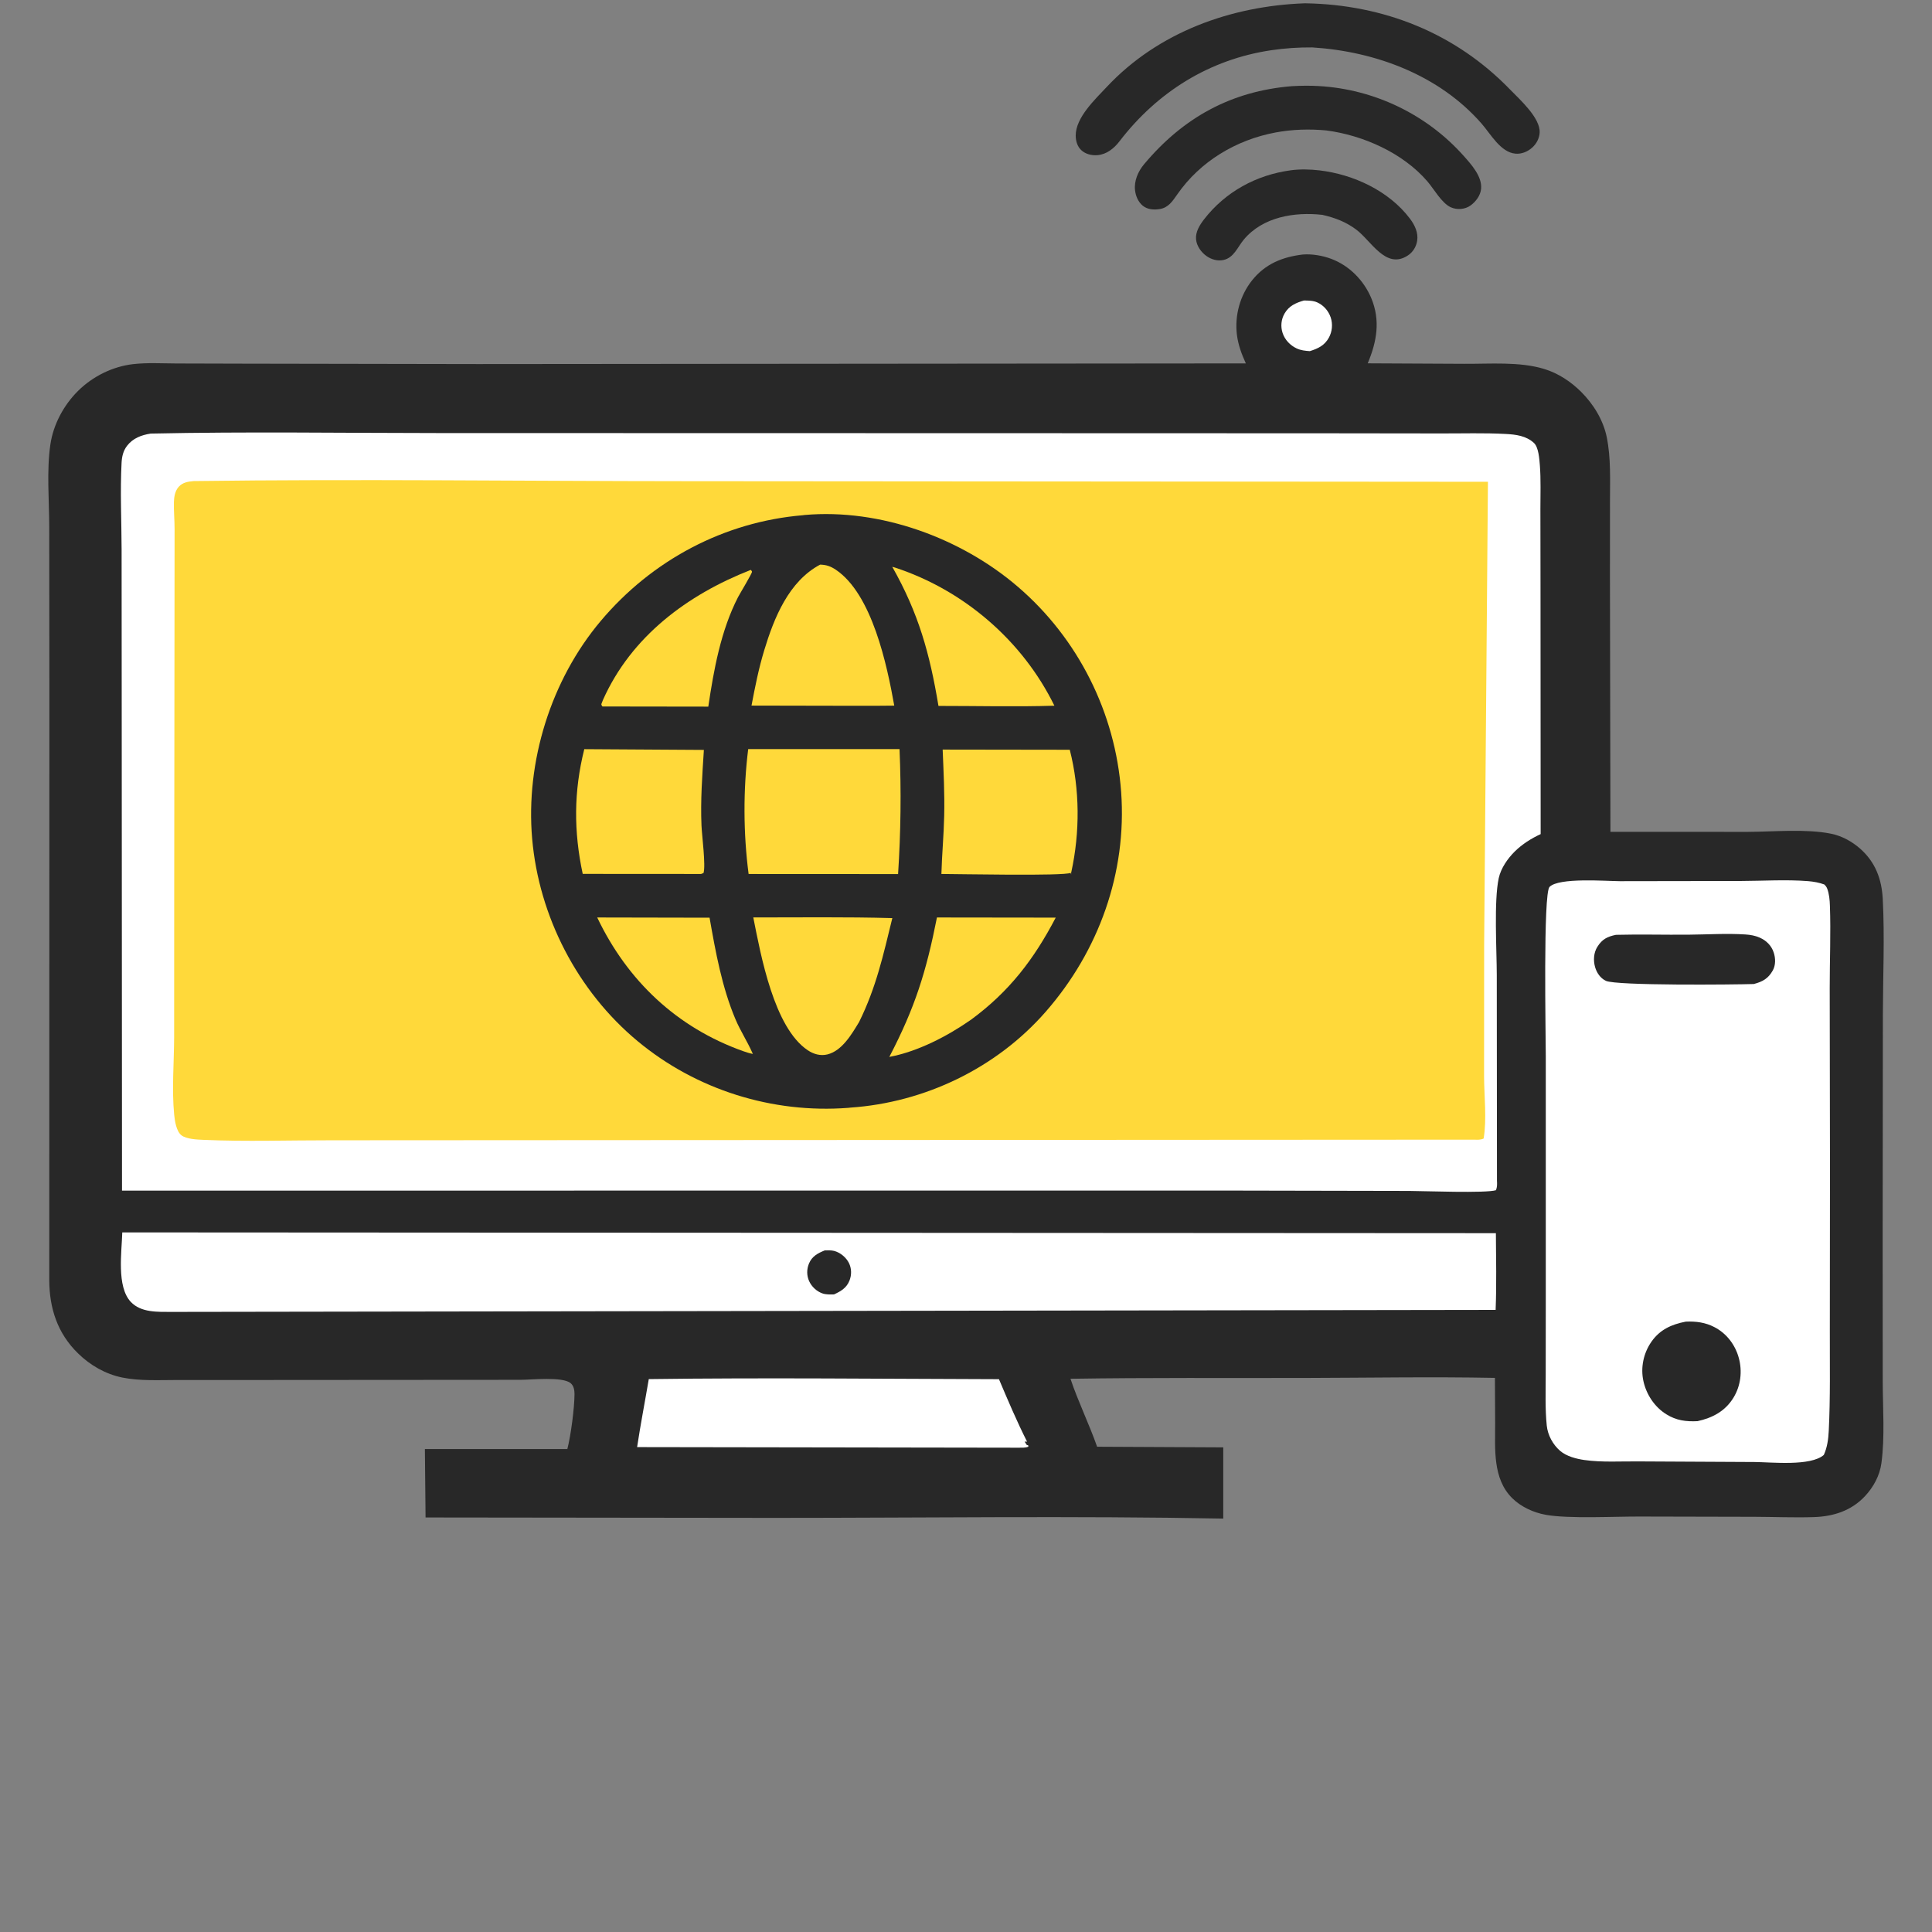 <svg width="52" height="52" viewBox="0 0 52 52" fill="none" xmlns="http://www.w3.org/2000/svg">
<rect x="0" y="0" width="52" height="52" fill="#808080" stroke="none"/>
<path d="M34.738 4.584C34.989 4.549 35.264 4.557 35.515 4.586C36.427 4.694 37.382 5.135 37.948 5.884C38.077 6.055 38.178 6.262 38.143 6.482C38.117 6.642 38.03 6.785 37.894 6.875C37.298 7.27 36.904 6.472 36.492 6.171C36.212 5.966 35.929 5.861 35.593 5.783C34.842 5.699 33.988 5.836 33.476 6.45C33.311 6.648 33.211 6.935 32.933 6.997C32.773 7.033 32.606 6.985 32.474 6.892C32.33 6.79 32.209 6.622 32.192 6.443C32.173 6.242 32.29 6.056 32.407 5.904C32.983 5.16 33.817 4.708 34.738 4.584Z" fill="#282828"/>
<path d="M34.774 2.319C35.014 2.306 35.251 2.302 35.491 2.316C36.986 2.4 38.402 3.078 39.398 4.199C39.603 4.429 39.895 4.752 39.864 5.083C39.846 5.263 39.726 5.422 39.584 5.528C39.433 5.639 39.212 5.655 39.044 5.577C38.803 5.465 38.595 5.088 38.421 4.885C37.762 4.116 36.687 3.64 35.699 3.511C35.247 3.468 34.781 3.482 34.335 3.565C33.269 3.764 32.301 4.344 31.683 5.237C31.558 5.416 31.448 5.587 31.219 5.626C31.059 5.652 30.891 5.643 30.759 5.538C30.637 5.439 30.567 5.277 30.55 5.123C30.52 4.871 30.631 4.614 30.791 4.423C31.84 3.169 33.136 2.451 34.774 2.319Z" fill="#282828"/>
<path d="M35.116 0.089C35.124 0.089 35.131 0.089 35.139 0.089C37.236 0.124 39.168 0.886 40.64 2.406C40.905 2.679 41.462 3.174 41.44 3.571C41.431 3.727 41.353 3.871 41.238 3.974C41.117 4.082 40.954 4.15 40.791 4.136C40.389 4.103 40.12 3.604 39.877 3.327C38.733 2.018 37.015 1.383 35.32 1.276C34.95 1.273 34.579 1.298 34.214 1.352C32.549 1.599 31.148 2.478 30.132 3.802C29.985 3.994 29.788 4.154 29.54 4.176C29.386 4.189 29.219 4.15 29.104 4.043C28.997 3.943 28.955 3.799 28.953 3.656C28.946 3.167 29.478 2.671 29.796 2.332C31.178 0.861 33.137 0.16 35.116 0.089Z" fill="#282828"/>
<path d="M35.067 6.85C35.316 6.831 35.599 6.88 35.831 6.967C36.317 7.149 36.707 7.547 36.907 8.022C37.16 8.626 37.056 9.201 36.812 9.779L39.409 9.792C40.104 9.797 40.901 9.727 41.57 9.933C41.943 10.048 42.283 10.274 42.558 10.548C42.888 10.878 43.152 11.306 43.246 11.767C43.36 12.329 43.333 12.915 43.333 13.485L43.332 15.526L43.345 22.389L47.045 22.39C47.738 22.387 48.605 22.303 49.281 22.439C49.57 22.497 49.843 22.646 50.063 22.839C50.477 23.203 50.647 23.662 50.675 24.2C50.728 25.222 50.68 26.272 50.678 27.297L50.672 33.372L50.674 37.198C50.676 37.908 50.733 38.675 50.639 39.378C50.594 39.715 50.425 40.026 50.194 40.272C49.826 40.664 49.344 40.816 48.821 40.833C48.291 40.85 47.754 40.827 47.223 40.825L44.156 40.818C43.47 40.814 42.225 40.883 41.604 40.771C41.273 40.711 40.94 40.559 40.699 40.321C40.172 39.797 40.243 38.997 40.242 38.317L40.236 37.086C38.526 37.053 36.81 37.084 35.1 37.088C33.005 37.093 30.907 37.077 28.812 37.11C29.019 37.728 29.312 38.321 29.529 38.939L32.924 38.956L32.924 40.873C28.897 40.797 24.859 40.854 20.831 40.854L11.454 40.843L11.436 39.001L15.27 39.002C15.364 38.639 15.461 37.905 15.463 37.521C15.463 37.416 15.443 37.297 15.357 37.227C15.138 37.046 14.303 37.138 14.009 37.138L6.681 37.143H4.772C4.284 37.143 3.773 37.173 3.293 37.077C2.84 36.985 2.429 36.748 2.1 36.426C1.548 35.888 1.329 35.215 1.326 34.456L1.329 18.706L1.325 14.177C1.324 13.466 1.252 12.665 1.356 11.963C1.435 11.423 1.715 10.904 2.101 10.521C2.494 10.132 3.028 9.865 3.58 9.801C3.963 9.757 4.365 9.781 4.75 9.783L6.611 9.788L12.868 9.799L33.532 9.781C33.42 9.536 33.326 9.283 33.292 9.014C33.228 8.493 33.373 7.955 33.701 7.544C34.056 7.1 34.52 6.915 35.067 6.85Z" fill="#282828"/>
<path d="M35.094 8.088C35.214 8.09 35.345 8.089 35.456 8.14C35.627 8.218 35.758 8.369 35.817 8.547C35.875 8.723 35.857 8.923 35.768 9.086C35.652 9.298 35.476 9.382 35.254 9.451C35.129 9.442 35.012 9.431 34.898 9.377C34.723 9.294 34.582 9.146 34.521 8.961C34.464 8.788 34.482 8.596 34.574 8.438C34.694 8.231 34.874 8.153 35.094 8.088Z" fill="white"/>
<path d="M17.462 37.119C20.602 37.077 23.747 37.113 26.887 37.121C27.126 37.685 27.367 38.254 27.643 38.801L27.577 38.801L27.636 38.892L27.673 38.899L27.679 38.938C27.59 38.972 27.505 38.964 27.41 38.965L17.148 38.949C17.24 38.338 17.359 37.728 17.462 37.119Z" fill="white"/>
<path d="M3.291 33.17L40.262 33.191C40.267 33.878 40.282 34.57 40.255 35.256L4.621 35.31C4.248 35.309 3.794 35.334 3.518 35.038C3.134 34.623 3.277 33.7 3.291 33.17Z" fill="white"/>
<path d="M22.2 33.654C22.282 33.653 22.37 33.649 22.449 33.668C22.614 33.71 22.775 33.843 22.85 33.996C22.922 34.142 22.924 34.313 22.865 34.464C22.787 34.664 22.635 34.753 22.448 34.839C22.342 34.841 22.231 34.847 22.13 34.81C21.978 34.755 21.846 34.631 21.779 34.484C21.71 34.333 21.71 34.163 21.773 34.01C21.854 33.812 22.012 33.73 22.2 33.654Z" fill="#282828"/>
<path d="M43.598 23.717L46.84 23.712C47.44 23.71 48.071 23.669 48.667 23.716C48.817 23.729 48.959 23.754 49.1 23.805C49.137 23.84 49.162 23.871 49.18 23.919C49.233 24.06 49.247 24.223 49.252 24.374C49.279 25.108 49.246 25.856 49.247 26.592L49.254 31.422L49.25 35.82C49.248 36.714 49.266 37.62 49.221 38.513C49.21 38.733 49.181 38.958 49.088 39.16C48.73 39.47 47.69 39.354 47.22 39.35L44.11 39.334C43.63 39.329 43.115 39.364 42.64 39.296C42.424 39.265 42.161 39.196 41.992 39.051C41.794 38.88 41.658 38.627 41.631 38.368C41.585 37.919 41.603 37.46 41.603 37.009L41.605 34.971L41.605 28.431C41.605 27.882 41.531 24.047 41.706 23.871C41.96 23.614 43.215 23.715 43.598 23.717Z" fill="white"/>
<path d="M45.372 35.572C45.646 35.56 45.9 35.592 46.146 35.721C46.473 35.89 46.706 36.199 46.801 36.552C46.898 36.911 46.852 37.299 46.657 37.618C46.434 37.983 46.093 38.162 45.688 38.251C45.379 38.266 45.117 38.233 44.847 38.064C44.532 37.867 44.313 37.535 44.233 37.174C44.152 36.809 44.235 36.418 44.449 36.112C44.679 35.784 44.991 35.646 45.372 35.572Z" fill="#282828"/>
<path d="M43.494 25.161C44.144 25.144 44.794 25.163 45.444 25.157C45.95 25.153 46.473 25.118 46.977 25.151C47.11 25.159 47.245 25.183 47.367 25.238C47.543 25.316 47.68 25.453 47.74 25.638C47.79 25.789 47.795 25.973 47.717 26.116C47.594 26.337 47.441 26.423 47.203 26.485C46.677 26.502 43.5 26.533 43.222 26.399C43.073 26.328 42.977 26.184 42.932 26.03C42.881 25.852 42.892 25.645 42.992 25.486C43.121 25.278 43.261 25.209 43.494 25.161Z" fill="#282828"/>
<path d="M4.056 11.67C6.647 11.614 9.248 11.655 11.84 11.656L25.962 11.659L35.587 11.662L38.781 11.666C39.359 11.668 39.947 11.649 40.525 11.68C40.797 11.694 41.081 11.729 41.289 11.925C41.41 12.039 41.432 12.352 41.445 12.517C41.476 12.906 41.459 13.311 41.46 13.702L41.463 15.828L41.467 22.45C41.214 22.567 40.972 22.719 40.773 22.915C40.581 23.104 40.397 23.367 40.339 23.634C40.206 24.244 40.285 25.573 40.286 26.243L40.291 31.778C40.296 31.873 40.299 31.942 40.265 32.034C39.999 32.12 38.33 32.056 37.932 32.054L32.876 32.044L3.284 32.046L3.276 19.145L3.273 14.786C3.271 14.015 3.232 13.227 3.272 12.458C3.281 12.29 3.315 12.135 3.42 11.999C3.577 11.794 3.809 11.708 4.056 11.67Z" fill="white"/>
<path d="M5.215 12.948C9.628 12.89 14.047 12.949 18.461 12.951L40.048 12.967L39.946 25.442L39.944 28.975C39.946 29.503 40.02 30.126 39.932 30.644C39.84 30.686 39.764 30.675 39.666 30.674L16.156 30.687L8.927 30.691C7.781 30.689 6.615 30.73 5.47 30.679C5.305 30.672 5.015 30.66 4.883 30.556C4.744 30.447 4.704 30.163 4.688 30.001C4.622 29.33 4.684 28.6 4.687 27.923L4.689 24.051L4.697 16.513L4.699 14.24C4.699 13.997 4.675 13.751 4.681 13.51C4.685 13.37 4.713 13.208 4.811 13.101C4.92 12.982 5.061 12.962 5.215 12.948Z" fill="#FFD93A"/>
<path d="M21.612 13.867C21.627 13.864 21.641 13.862 21.656 13.861C23.688 13.682 25.868 14.478 27.401 15.797C29.02 17.188 30.022 19.188 30.176 21.317C30.333 23.491 29.575 25.594 28.149 27.227C26.821 28.748 24.89 29.676 22.882 29.812C22.864 29.814 22.847 29.817 22.829 29.818C20.786 29.974 18.738 29.332 17.161 28.022C15.543 26.678 14.505 24.665 14.323 22.574C14.143 20.502 14.828 18.304 16.17 16.712C17.545 15.08 19.483 14.045 21.612 13.867Z" fill="#282828"/>
<path d="M20.207 15.339C20.209 15.341 20.212 15.342 20.213 15.344C20.223 15.358 20.237 15.371 20.24 15.388C20.246 15.43 19.909 15.985 19.865 16.071C19.402 16.97 19.211 18.026 19.064 19.019L16.219 19.015C16.191 18.997 16.209 19.012 16.184 18.954C16.198 18.916 16.212 18.878 16.228 18.841C16.992 17.126 18.506 16.005 20.207 15.339Z" fill="#FFD93A"/>
<path d="M16.074 24.694L19.098 24.7C19.259 25.617 19.431 26.572 19.796 27.435C19.926 27.743 20.113 28.027 20.248 28.333L20.263 28.367C20.172 28.349 20.089 28.323 20.002 28.292C18.216 27.656 16.885 26.395 16.074 24.694Z" fill="#FFD93A"/>
<path d="M24.016 15.257C24.05 15.265 24.055 15.265 24.094 15.278C25.944 15.886 27.525 17.248 28.379 18.994C27.343 19.027 26.297 18.999 25.259 19C25.024 17.592 24.727 16.514 24.016 15.257Z" fill="#FFD93A"/>
<path d="M25.218 24.694L28.415 24.698C27.828 25.82 27.169 26.683 26.14 27.442C25.503 27.888 24.704 28.303 23.936 28.447C24.629 27.118 24.929 26.155 25.218 24.694Z" fill="#FFD93A"/>
<path d="M20.275 24.693C21.521 24.694 22.772 24.676 24.017 24.711C23.772 25.709 23.585 26.572 23.123 27.507C22.925 27.833 22.667 28.281 22.27 28.38C22.082 28.426 21.898 28.373 21.74 28.267C20.83 27.658 20.478 25.712 20.275 24.693Z" fill="#FFD93A"/>
<path d="M22.074 15.197C22.24 15.201 22.356 15.241 22.494 15.333C23.475 15.991 23.875 17.905 24.069 18.992C23.474 19 22.878 18.995 22.283 18.995L20.227 18.991C20.322 18.488 20.421 17.99 20.57 17.5C20.834 16.629 21.229 15.646 22.074 15.197Z" fill="#FFD93A"/>
<path d="M15.726 20.164L18.945 20.184C18.902 20.868 18.851 21.54 18.881 22.227C18.892 22.484 18.999 23.302 18.935 23.498L18.87 23.523L15.684 23.521C15.44 22.378 15.441 21.301 15.726 20.164Z" fill="#FFD93A"/>
<path d="M25.372 20.175L28.793 20.18C29.066 21.252 29.069 22.396 28.834 23.475L28.83 23.481L28.831 23.538L28.817 23.493C28.631 23.583 25.788 23.524 25.338 23.523C25.352 23.002 25.402 22.481 25.413 21.959C25.427 21.364 25.396 20.769 25.372 20.175Z" fill="#FFD93A"/>
<path d="M20.138 20.162L24.211 20.162C24.259 21.291 24.245 22.398 24.172 23.526L20.149 23.524C20.006 22.439 20.001 21.249 20.138 20.162Z" fill="#FFD93A"/>
</svg>
